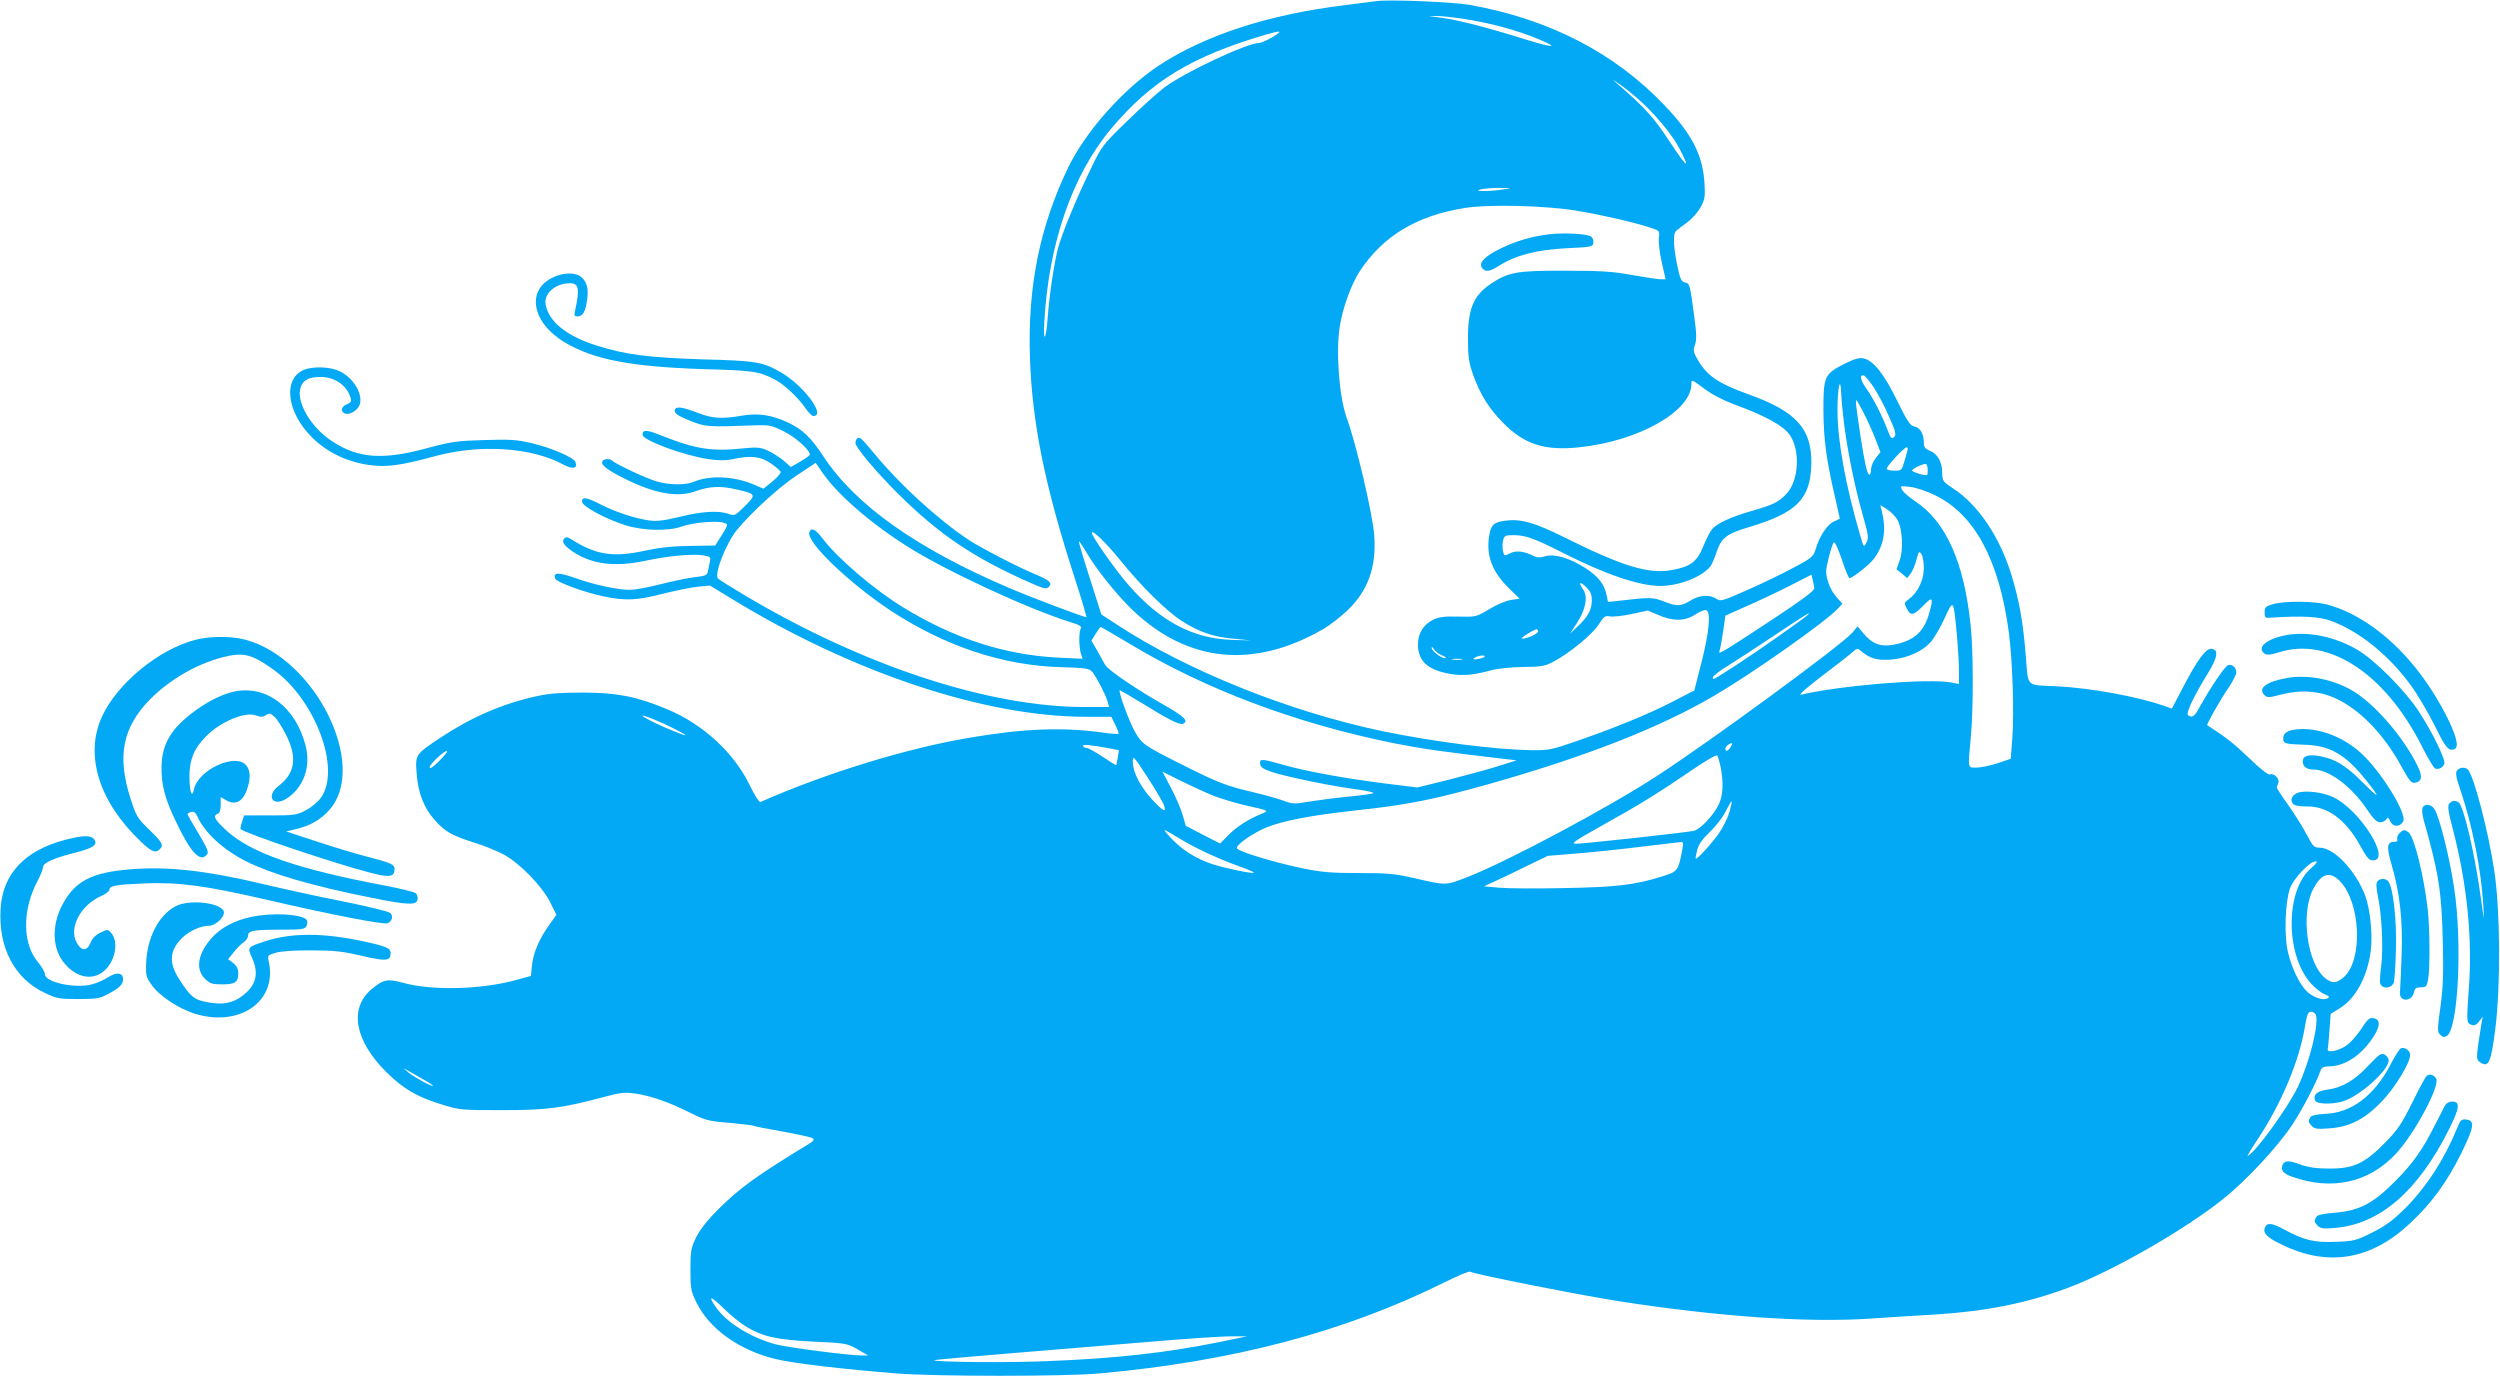 <?xml version="1.0" standalone="no"?>
<!DOCTYPE svg PUBLIC "-//W3C//DTD SVG 20010904//EN"
 "http://www.w3.org/TR/2001/REC-SVG-20010904/DTD/svg10.dtd">
<svg version="1.0" xmlns="http://www.w3.org/2000/svg"
 width="1280pt" height="705pt" viewBox="0 0 1280 705"
 preserveAspectRatio="xMidYMid meet">
<g transform="translate(0,705) scale(0.1,-0.1)"
fill="#03a9f4" stroke="none">
<path d="M7045 7044 c-16 -2 -86 -11 -155 -20 -393 -47 -723 -155 -959 -311
-184 -123 -376 -340 -465 -527 -143 -300 -204 -603 -193 -961 11 -341 77 -665
231 -1139 35 -108 61 -196 58 -196 -14 0 -292 105 -396 150 -473 202 -786 424
-950 673 -64 98 -109 140 -182 174 -85 39 -153 49 -234 35 -104 -18 -152 -15
-227 14 -86 33 -118 36 -118 10 0 -14 19 -26 75 -49 80 -33 97 -34 325 -25 85
3 94 1 157 -30 64 -31 144 -105 133 -122 -3 -5 -25 -20 -50 -35 l-46 -26 -36
32 c-21 17 -57 41 -82 52 -38 17 -55 18 -120 12 -161 -18 -248 -5 -414 61 -87
35 -107 36 -107 8 0 -28 207 -105 338 -125 52 -7 86 -8 123 0 92 20 141 15
195 -21 26 -18 49 -38 51 -44 2 -6 -17 -28 -42 -49 l-46 -37 -47 20 c-101 44
-226 50 -308 16 -44 -19 -128 -18 -195 2 -53 16 -205 87 -224 105 -12 12 -42
11 -50 -2 -12 -18 23 -45 118 -92 149 -74 265 -95 355 -63 73 26 127 29 204
12 111 -25 112 -27 52 -87 -50 -50 -53 -51 -84 -40 -52 18 -137 13 -249 -15
-79 -19 -116 -24 -155 -19 -73 10 -171 42 -248 81 -77 39 -98 42 -98 15 0 -23
122 -89 225 -121 89 -28 220 -30 285 -6 52 20 185 32 217 19 22 -8 22 -8 -11
-62 l-34 -54 -128 -2 c-90 -1 -161 -9 -234 -25 -161 -35 -248 -21 -372 57 -19
13 -30 15 -38 7 -16 -16 -4 -36 38 -65 98 -68 218 -84 377 -50 116 25 246 37
299 27 33 -6 36 -9 30 -34 -3 -15 -7 -37 -10 -49 -3 -18 -13 -22 -66 -28 -35
-4 -113 -20 -175 -36 -62 -16 -133 -29 -158 -29 -63 0 -180 25 -282 61 -85 30
-113 29 -100 -4 7 -18 151 -71 250 -91 109 -23 170 -20 301 14 63 16 143 32
178 36 l63 6 105 -64 c621 -381 1301 -608 1822 -608 l128 0 20 -41 c12 -23 19
-43 17 -46 -3 -2 -38 0 -79 6 -205 29 -405 21 -677 -25 -326 -54 -742 -182
-1077 -330 -7 -3 -31 35 -57 89 -80 164 -240 311 -422 386 -153 64 -252 84
-425 85 -116 0 -176 -4 -240 -18 -175 -38 -333 -106 -495 -213 -128 -85 -129
-87 -122 -180 7 -102 37 -180 94 -243 53 -59 85 -77 203 -115 47 -14 112 -41
145 -58 83 -43 201 -164 242 -247 l32 -64 -36 -50 c-51 -71 -82 -142 -89 -207
l-6 -56 -77 -21 c-180 -49 -430 -55 -577 -14 -81 22 -103 17 -162 -33 -116
-98 -86 -264 77 -425 87 -86 156 -126 286 -166 86 -27 99 -28 305 -28 230 0
308 10 528 69 79 21 102 24 155 16 80 -12 170 -43 278 -97 80 -40 96 -44 203
-53 64 -6 120 -12 124 -15 4 -3 73 -16 152 -30 79 -14 148 -30 153 -35 6 -6 0
-15 -14 -23 -276 -168 -362 -230 -475 -343 -52 -52 -90 -101 -110 -140 -26
-55 -29 -69 -29 -165 0 -99 2 -110 32 -171 66 -134 220 -243 403 -287 87 -22
346 -52 620 -74 201 -16 864 -16 1040 0 684 62 1252 212 1763 465 70 35 130
60 134 56 11 -11 576 -123 773 -153 506 -78 956 -109 1280 -87 91 6 239 16
330 21 260 16 468 58 680 137 227 85 600 299 796 457 117 94 274 263 349 375
54 82 125 218 148 284 4 11 17 17 38 17 83 0 166 54 228 147 36 54 40 89 11
98 -27 8 -34 3 -76 -61 -21 -31 -53 -66 -73 -79 -43 -28 -98 -37 -93 -16 2 8
6 52 9 97 l6 83 47 29 c81 50 140 160 158 290 11 80 -2 216 -28 286 -49 129
-160 246 -234 246 -28 0 -34 6 -65 66 -19 36 -62 105 -95 152 -34 47 -60 88
-59 91 1 3 4 13 8 22 8 21 -22 52 -43 44 -9 -3 -46 25 -107 84 -76 73 -116
105 -214 168 -5 3 66 129 111 195 21 31 38 66 38 76 0 25 -23 44 -43 36 -16
-6 -88 -112 -143 -211 -29 -53 -38 -60 -61 -45 -13 9 29 98 104 219 48 79 53
116 16 121 -28 4 -71 -53 -147 -199 l-56 -107 -39 14 c-140 48 -374 91 -546
100 -167 8 -149 -9 -163 157 -14 173 -33 280 -73 412 -60 196 -171 361 -299
444 -53 35 -55 38 -56 82 0 55 -25 97 -65 112 -22 9 -29 18 -29 39 0 46 -18
78 -47 84 -24 5 -36 24 -90 133 -66 136 -120 204 -171 216 -23 5 -46 -2 -101
-29 -100 -51 -106 -65 -105 -241 1 -145 15 -251 60 -443 13 -57 24 -105 24
-107 0 -1 -14 -8 -30 -15 -34 -14 -75 -76 -94 -142 -12 -38 -19 -45 -112 -94
-54 -29 -160 -81 -236 -114 -130 -58 -139 -60 -160 -46 -33 23 -87 20 -133 -9
-49 -30 -70 -31 -137 -4 -54 21 -70 22 -229 3 l-56 -6 -7 33 c-10 56 -42 97
-108 140 -81 52 -159 75 -206 61 -27 -8 -41 -8 -61 2 -47 24 -89 29 -120 13
-29 -15 -30 -14 -36 13 -3 15 -3 39 1 54 6 23 11 26 54 26 60 0 105 -16 249
-89 220 -112 394 -171 502 -171 94 0 214 46 256 100 7 8 20 39 30 68 25 77 50
98 167 133 248 74 317 145 320 328 2 176 -77 264 -319 351 -158 57 -214 95
-262 177 -23 40 -25 49 -15 77 9 25 9 56 -3 142 -23 172 -23 171 -48 178 -19
4 -25 18 -40 89 -20 100 -22 162 -4 176 6 6 32 25 56 43 25 18 55 53 69 78 21
39 23 55 19 120 -8 144 -63 252 -202 398 -257 271 -592 444 -1000 517 -87 15
-415 29 -480 19z m439 -89 c141 -21 279 -58 392 -105 109 -45 81 -47 -55 -5
-235 73 -375 108 -471 118 l-35 4 35 1 c19 1 79 -5 134 -13z m-969 -95 c-27
-16 -58 -30 -68 -30 -63 0 -387 -153 -487 -229 -36 -28 -122 -105 -191 -173
-123 -119 -128 -126 -182 -238 -77 -158 -153 -343 -171 -415 -20 -78 -43 -235
-52 -353 -8 -115 -24 -132 -17 -20 22 402 144 753 342 989 207 246 412 370
796 483 77 22 85 19 30 -14z m1869 -314 c80 -68 176 -183 213 -253 61 -116 42
-105 -45 27 -84 128 -125 173 -257 289 -42 36 -44 39 -10 15 22 -15 67 -50 99
-78z m-689 -466 c-27 -5 -70 -8 -95 -8 -37 0 -40 1 -20 8 14 4 57 8 95 8 70
-1 70 -1 20 -8z m384 -110 c126 -21 287 -58 372 -86 46 -15 47 -16 42 -52 -2
-20 4 -76 15 -124 l20 -88 -25 0 c-14 0 -80 10 -147 22 -99 18 -160 22 -341
22 -246 1 -293 -7 -382 -67 -90 -61 -118 -129 -117 -287 0 -87 5 -118 26 -178
36 -101 82 -175 154 -247 109 -111 214 -144 391 -125 304 32 573 185 573 324
0 25 1 24 63 -22 41 -31 96 -60 157 -83 157 -57 250 -108 283 -155 56 -80 47
-236 -16 -302 -42 -44 -65 -55 -178 -88 -105 -30 -175 -62 -202 -92 -10 -11
-31 -51 -46 -89 -32 -79 -66 -105 -163 -122 -119 -21 -252 20 -553 170 -149
74 -220 94 -298 83 -59 -7 -74 -22 -83 -80 -15 -100 16 -182 101 -265 l55 -54
-44 -7 c-24 -3 -74 -24 -111 -47 -67 -40 -68 -40 -159 -38 -73 2 -99 -2 -130
-17 -49 -25 -76 -69 -76 -126 0 -86 51 -131 168 -151 63 -10 118 -5 202 18 32
9 102 17 165 18 97 1 116 4 160 28 80 42 197 138 230 189 26 41 33 47 57 42
15 -3 65 2 111 12 l84 18 54 -23 c75 -33 137 -32 189 3 23 15 48 25 56 22 25
-9 15 -112 -24 -266 l-37 -145 -110 -57 c-123 -64 -305 -138 -500 -205 -121
-42 -137 -45 -225 -44 -186 3 -498 43 -760 97 -478 100 -1002 310 -1363 547
l-78 51 -59 185 c-33 102 -58 187 -56 189 2 2 18 -22 36 -52 46 -82 158 -222
236 -297 284 -272 621 -306 979 -100 33 19 88 62 123 95 107 102 150 223 138
386 -8 109 -93 470 -140 598 -40 107 -58 350 -35 478 17 99 59 211 102 277
119 179 289 282 535 322 124 20 419 13 581 -15z m1513 -901 c20 -30 56 -96 78
-148 36 -81 40 -95 28 -108 -13 -12 -17 -8 -33 34 -27 72 -73 163 -109 213
-31 43 -37 75 -12 67 6 -2 28 -28 48 -58z m-151 -184 c17 -139 57 -336 95
-467 30 -107 33 -122 20 -146 -13 -26 -14 -25 -31 34 -75 257 -116 480 -117
638 -1 115 15 194 19 91 1 -33 8 -100 14 -150z m105 43 c20 -40 47 -100 59
-133 l23 -60 -24 -30 c-13 -17 -24 -42 -24 -57 0 -16 -4 -28 -9 -28 -11 0 -24
59 -46 201 -23 157 -26 179 -20 179 3 0 21 -33 41 -72z m220 -185 c-2 -10 -10
-37 -17 -60 -12 -41 -14 -43 -51 -43 -21 0 -38 5 -38 10 0 14 90 110 102 110
5 0 7 -8 4 -17z m-5562 -103 c74 -113 245 -263 437 -385 194 -124 622 -323
842 -391 46 -14 56 -21 50 -33 -10 -21 -9 -99 2 -130 l8 -24 -126 6 c-273 14
-533 98 -794 258 -147 90 -332 248 -410 350 -38 50 -59 61 -69 34 -19 -48 204
-261 417 -402 280 -183 575 -281 874 -289 130 -4 141 -6 159 -26 22 -28 66
-113 77 -150 l8 -28 -124 0 c-493 0 -1133 210 -1742 572 -72 43 -134 82 -138
87 -17 29 44 182 99 249 76 91 209 213 301 275 55 36 101 67 101 67 1 0 13
-18 28 -40z m5666 1 c0 -28 0 -28 -40 -18 -22 6 -40 14 -40 18 0 10 63 38 72
33 4 -3 8 -18 8 -33z m40 -128 c201 -98 326 -333 375 -699 19 -143 28 -412 18
-544 l-8 -105 -65 -22 c-36 -12 -84 -22 -107 -23 -50 0 -48 -11 -32 160 13
144 13 443 -2 575 -34 319 -127 526 -284 629 -30 20 -60 46 -66 58 -11 21 -10
21 42 15 31 -4 86 -22 129 -44z m-196 -123 c26 -44 33 -152 12 -210 l-16 -45
28 -22 27 -23 17 23 c10 12 23 44 30 70 11 43 14 47 25 31 7 -10 13 -42 13
-73 0 -61 -31 -125 -76 -158 -26 -19 -26 -20 -10 -51 20 -38 34 -34 91 25 41
42 45 31 20 -55 -27 -90 -79 -134 -180 -153 -66 -12 -110 4 -155 59 l-29 35
-27 -32 c-50 -60 -718 -550 -999 -733 -248 -162 -764 -437 -968 -517 -119 -46
-107 -46 -285 -5 -88 20 -130 24 -274 24 -144 0 -190 4 -293 25 -147 31 -327
86 -332 102 -6 17 82 78 152 107 85 34 231 62 450 86 273 29 406 56 700 139
493 140 869 288 1147 452 196 115 567 377 627 442 l24 26 -31 35 c-30 34 -52
90 -52 131 0 28 29 138 39 148 5 5 23 -34 41 -87 17 -53 35 -96 39 -96 16 0
103 69 126 100 52 70 64 147 39 247 l-7 27 34 -21 c19 -12 43 -36 53 -53z
m-3977 -210 c104 -129 235 -259 312 -308 88 -57 161 -83 266 -92 l90 -9 -100
3 c-198 7 -365 95 -527 281 -67 76 -188 249 -188 267 0 20 76 -54 147 -142z
m3552 -142 c1 -12 -59 -57 -186 -141 -272 -180 -307 -201 -300 -183 4 9 12 54
19 100 l12 84 105 47 c58 25 158 72 221 104 l115 59 6 -27 c4 -14 7 -34 8 -43z
m-1139 -60 c0 -50 -18 -83 -70 -133 l-42 -40 37 57 c44 68 56 133 31 169 -26
38 -18 45 14 14 23 -22 30 -38 30 -67z m1869 -177 c6 -66 11 -149 11 -186 l0
-67 -42 8 c-119 21 -563 -15 -768 -63 -14 -3 35 40 110 97 74 56 145 111 157
123 21 18 24 19 40 5 45 -39 85 -51 156 -45 85 7 164 44 206 94 16 20 47 73
68 119 45 98 45 97 62 -85z m-764 100 c-27 -24 -253 -183 -350 -246 -142 -92
-135 -88 -135 -73 0 7 35 34 78 60 42 26 151 97 242 158 151 101 190 125 165
101z m-3475 -145 c390 -235 852 -409 1355 -511 147 -29 250 -44 570 -81 l60
-7 -89 -28 c-49 -16 -163 -47 -254 -70 l-165 -41 -169 21 c-211 27 -407 63
-521 96 -108 31 -119 31 -115 3 2 -16 17 -26 58 -40 71 -24 307 -73 432 -89
54 -7 94 -16 90 -20 -4 -3 -63 -12 -132 -18 -69 -7 -160 -19 -202 -26 -71 -12
-81 -12 -128 6 -28 10 -99 30 -158 44 -134 31 -181 50 -362 141 -196 99 -203
104 -240 169 -28 49 -85 204 -77 211 1 1 49 -27 107 -62 137 -85 199 -117 216
-110 31 12 9 36 -78 86 -159 90 -307 190 -321 218 -8 15 -27 48 -41 74 l-28
48 22 35 c12 19 23 35 26 35 2 0 67 -38 144 -84z m2095 64 c7 -11 -53 -40 -82
-40 -13 0 41 36 74 49 1 1 5 -4 8 -9z m-491 -126 c17 -7 24 -13 15 -14 -20 0
-69 37 -69 53 0 7 5 4 11 -6 6 -11 25 -25 43 -33z m215 -8 c-11 -9 -63 -17
-54 -8 6 6 19 12 30 14 20 4 32 1 24 -6z m-116 -13 c-13 -2 -33 -2 -45 0 -13
2 -3 4 22 4 25 0 35 -2 23 -4z m-4033 -353 c33 -17 60 -32 60 -34 0 -6 -114
41 -172 70 -27 14 -48 26 -48 29 0 7 91 -30 160 -65z m5407 -100 c-10 -14 -17
-18 -22 -10 -4 6 1 17 11 25 25 18 30 11 11 -15z m-3180 -1 l52 -10 -6 -37
c-3 -20 -7 -38 -8 -40 -1 -1 -32 18 -69 43 -37 25 -74 45 -81 45 -8 0 -17 5
-20 10 -7 11 33 7 132 -11z m-3430 -67 c-31 -31 -47 -41 -47 -30 0 16 81 91
89 82 3 -3 -16 -26 -42 -52z m6563 -31 c15 -80 12 -141 -9 -188 -26 -56 -96
-130 -129 -137 -43 -9 -563 -66 -602 -66 -30 0 -12 12 130 92 190 105 296 171
464 286 66 45 123 79 128 74 4 -4 12 -32 18 -61z m-2851 -192 c14 -42 0 -36
-57 24 -61 65 -102 143 -102 194 0 37 2 36 75 -76 40 -62 78 -126 84 -142z
m253 47 c36 -14 106 -35 155 -47 137 -31 133 -29 87 -48 -64 -26 -126 -66
-168 -110 l-39 -40 -88 45 -88 46 -16 56 c-9 31 -36 94 -60 139 l-43 82 96
-48 c53 -26 127 -60 164 -75z m2643 -83 c-8 -28 -31 -75 -51 -105 -38 -55
-115 -140 -122 -134 -2 2 2 22 8 45 7 28 27 56 65 92 30 29 67 76 81 106 15
29 28 52 30 50 2 -2 -3 -26 -11 -54z m-2818 -135 c80 -49 198 -104 306 -143
42 -15 77 -30 77 -32 0 -7 -74 6 -165 29 -100 24 -185 71 -250 137 -27 28 -46
51 -42 51 4 0 37 -19 74 -42z m2577 -55 c-21 -112 -23 -115 -103 -140 -140
-44 -233 -55 -503 -60 -142 -3 -292 -2 -334 2 l-76 7 54 25 c29 13 103 48 163
78 l110 53 145 12 c80 6 231 22 335 35 105 12 196 23 203 24 10 1 11 -9 6 -36z
m3219 -98 c-132 -112 -133 -439 -3 -588 22 -24 53 -50 71 -57 26 -11 28 -15
15 -22 -23 -13 -77 7 -109 40 -37 39 -74 118 -93 198 -20 86 -14 256 11 326
18 50 101 138 131 138 12 0 5 -11 -23 -35z m145 -64 c110 -110 122 -410 20
-496 -36 -30 -57 -31 -92 -4 -93 73 -128 329 -63 456 41 80 84 94 135 44z
m-121 -687 c17 -45 -31 -239 -91 -367 -51 -107 -220 -341 -258 -355 -4 -2 19
37 52 86 119 179 213 401 241 575 11 63 16 77 31 77 10 0 21 -7 25 -16z
m-9677 -338 c25 -14 41 -26 37 -26 -15 0 -102 48 -127 70 l-25 22 35 -20 c19
-11 55 -32 80 -46z m1635 -1255 c86 -54 161 -71 350 -80 166 -8 172 -9 225
-39 l55 -32 -35 0 c-62 0 -371 40 -434 56 -125 32 -250 108 -307 186 -47 66
-33 67 34 1 34 -34 85 -75 112 -92z m2430 -82 c-278 -56 -529 -84 -882 -98
-198 -9 -590 -5 -580 5 2 2 172 17 378 34 206 17 527 44 714 59 187 16 378 29
425 29 l85 0 -140 -29z"/>
<path d="M7928 5850 c-87 -11 -167 -34 -244 -72 -79 -38 -113 -72 -98 -96 17
-27 38 -25 90 8 86 54 192 81 344 89 127 6 135 7 138 27 2 11 -3 26 -10 32
-19 15 -141 22 -220 12z"/>
<path d="M2834 5631 c-141 -64 -113 -231 56 -333 148 -89 341 -126 715 -138
255 -7 281 -11 365 -55 44 -23 116 -90 152 -142 16 -24 35 -43 42 -43 67 0
-48 155 -165 223 -94 54 -126 60 -399 67 -279 9 -398 24 -546 71 -152 48 -243
121 -260 208 -12 57 49 111 125 111 45 0 50 -31 25 -142 -5 -24 -3 -28 14 -28
26 0 40 25 48 84 8 56 0 90 -28 116 -28 26 -89 26 -144 1z"/>
<path d="M1555 5156 c-108 -47 -87 -216 42 -345 75 -75 177 -125 288 -141 89
-14 165 -4 341 44 231 63 495 46 657 -42 50 -27 77 -21 63 13 -9 23 -122 72
-224 96 -75 18 -109 20 -242 16 -140 -4 -169 -8 -295 -42 -224 -61 -350 -52
-482 34 -114 73 -192 210 -162 283 14 34 43 48 102 48 71 0 134 -44 152 -107
5 -18 1 -25 -19 -33 -29 -11 -35 -37 -10 -47 24 -9 63 14 75 43 20 55 -32 142
-106 175 -47 22 -136 24 -180 5z"/>
<path d="M4387 4803 c-4 -3 -7 -13 -7 -21 0 -22 103 -145 215 -257 213 -212
393 -333 685 -461 66 -29 77 -31 90 -19 19 20 4 34 -70 65 -86 35 -279 135
-342 177 -157 104 -354 285 -482 441 -67 81 -76 89 -89 75z"/>
<path d="M11635 3956 c-35 -10 -40 -15 -40 -41 0 -29 2 -30 40 -27 150 10 242
5 300 -17 145 -53 299 -178 410 -332 33 -45 87 -137 120 -203 47 -95 65 -122
83 -124 14 -2 25 3 29 14 16 41 -77 230 -184 372 -136 182 -312 313 -479 357
-69 18 -222 19 -279 1z"/>
<path d="M11710 3799 c-102 -18 -159 -63 -116 -95 13 -9 29 -8 77 7 253 79
540 -110 727 -478 31 -62 63 -115 70 -118 17 -6 39 4 47 23 8 21 -60 161 -131
270 -70 107 -225 263 -314 315 -115 67 -249 95 -360 76z"/>
<path d="M1000 3774 c-187 -48 -399 -223 -477 -391 -91 -197 -18 -436 196
-640 56 -54 77 -63 99 -41 21 21 14 34 -53 99 -61 59 -67 69 -96 158 -71 220
-42 366 100 511 99 100 237 180 368 214 108 28 150 18 261 -61 216 -154 349
-509 246 -656 -17 -24 -50 -51 -79 -66 -46 -24 -59 -26 -182 -26 l-133 0 -11
-33 c-6 -18 -9 -35 -7 -37 26 -23 476 -175 670 -225 94 -24 118 -20 118 21 0
23 -17 31 -145 64 -55 14 -170 49 -255 77 l-155 51 50 12 c73 17 127 48 172
99 200 227 -74 777 -432 871 -73 19 -182 18 -255 -1z"/>
<path d="M11712 3579 c-106 -18 -153 -52 -119 -87 15 -15 22 -15 87 2 99 26
197 19 281 -21 126 -59 249 -188 339 -356 34 -62 46 -77 63 -75 37 6 42 31 16
84 -72 150 -225 326 -340 391 -97 56 -226 80 -327 62z"/>
<path d="M1203 3510 c-61 -13 -127 -44 -197 -94 -127 -91 -177 -172 -179 -291
-1 -94 16 -161 73 -280 77 -162 125 -213 160 -170 10 12 2 31 -44 108 -31 51
-56 95 -56 99 0 3 9 8 19 11 13 3 22 -3 31 -22 37 -84 133 -172 250 -231 130
-65 335 -125 634 -185 198 -40 239 -41 244 -9 2 11 -3 26 -10 31 -7 6 -76 23
-153 38 -453 85 -687 167 -814 281 -62 57 -73 77 -46 88 10 3 15 19 15 45 l0
40 29 -17 c45 -25 81 -8 103 48 22 60 22 103 -1 131 -54 67 -248 -23 -268
-123 -10 -49 -23 -11 -23 67 0 85 23 142 83 203 73 76 202 130 257 109 24 -9
35 -9 51 1 18 12 24 11 45 -9 14 -13 40 -54 59 -92 58 -116 46 -197 -40 -262
-64 -50 -29 -108 40 -65 88 54 128 163 100 271 -50 197 -199 311 -362 279z"/>
<path d="M11740 3313 c-33 -6 -50 -21 -50 -44 0 -26 10 -29 107 -32 131 -3
211 -49 315 -179 79 -98 74 -103 -14 -15 -87 88 -141 121 -223 136 -55 10 -85
1 -85 -27 0 -27 20 -42 55 -42 78 0 192 -84 271 -200 35 -52 53 -70 70 -70 13
0 27 7 32 15 7 13 10 11 20 -10 14 -30 48 -31 66 -2 24 37 -117 265 -221 356
-99 88 -236 133 -343 114z"/>
<path d="M12580 3105 c-9 -11 -6 -32 18 -102 60 -177 106 -409 116 -583 6 -94
5 -94 -13 40 -32 230 -88 465 -113 482 -19 12 -34 10 -48 -7 -9 -11 -6 -38 19
-132 73 -281 101 -562 81 -820 -10 -138 -10 -167 2 -174 21 -14 36 -10 53 14
l17 22 -6 -30 c-3 -16 -10 -66 -17 -109 -10 -73 -9 -81 7 -93 45 -33 58 -6 80
169 28 224 25 608 -5 808 -30 200 -102 478 -134 518 -13 16 -42 15 -57 -3z"/>
<path d="M11762 2990 c-28 -12 -38 -36 -22 -55 8 -10 31 -14 71 -14 106 2 202
-69 276 -206 32 -58 43 -70 63 -70 96 0 -69 261 -205 324 -55 26 -147 36 -183
21z"/>
<path d="M12403 2913 c-3 -9 -1 -34 5 -57 78 -274 93 -369 99 -622 4 -166 2
-239 -12 -339 -16 -117 -16 -129 -1 -143 13 -13 20 -14 34 -6 58 37 80 478 37
759 -24 159 -74 360 -101 403 -17 26 -52 29 -61 5z"/>
<path d="M12285 2784 c-9 -9 -14 -23 -11 -30 3 -9 -2 -14 -13 -14 -40 0 -43
-23 -17 -114 44 -150 59 -290 52 -471 -3 -88 -7 -171 -8 -184 -6 -52 61 -53
72 0 4 19 11 24 35 24 27 0 30 4 37 40 10 60 9 258 -2 360 -20 172 -69 371
-98 393 -21 16 -27 15 -47 -4z"/>
<path d="M334 2750 c-208 -54 -321 -175 -331 -354 -12 -198 72 -357 225 -429
62 -30 75 -32 172 -32 91 0 111 3 150 24 61 32 80 50 80 77 0 35 -33 39 -77
10 -21 -13 -58 -30 -83 -36 -86 -23 -240 11 -240 52 0 11 -16 38 -35 61 -80
94 -82 266 -4 414 16 30 29 63 29 72 0 23 55 48 164 75 94 24 120 42 97 70
-17 21 -59 19 -147 -4z"/>
<path d="M666 2599 c-197 -16 -282 -60 -346 -180 -58 -109 -53 -231 13 -305
61 -70 140 -85 198 -37 58 49 78 147 40 194 -18 22 -19 22 -55 5 -25 -12 -43
-29 -52 -52 -19 -46 -48 -45 -73 3 -39 74 23 189 126 235 24 10 43 25 43 32 0
21 33 27 180 33 178 7 312 -11 639 -87 326 -75 584 -125 605 -117 23 9 31 36
15 52 -8 8 -115 34 -239 59 -124 24 -310 65 -415 90 -291 69 -486 91 -679 75z"/>
<path d="M12172 2537 c-7 -8 -6 -32 3 -77 20 -96 28 -264 17 -354 -6 -43 -8
-84 -5 -92 11 -29 55 -26 69 4 4 9 9 85 11 167 5 153 -14 322 -39 352 -13 17
-42 17 -56 0z"/>
<path d="M899 2410 c-88 -47 -147 -162 -151 -297 -2 -55 1 -68 28 -105 38 -56
138 -122 221 -148 229 -71 421 62 380 262 -8 37 -8 37 35 50 27 8 97 13 183
12 117 0 160 -5 258 -28 125 -29 147 -27 147 15 0 24 -22 34 -138 59 -207 45
-370 45 -507 0 -90 -30 -89 -29 -64 -85 32 -72 23 -128 -29 -176 -59 -55 -117
-68 -212 -48 -57 12 -76 28 -131 113 -57 87 -52 152 18 218 34 32 92 58 131
58 39 0 91 53 76 78 -27 43 -180 57 -245 22z"/>
<path d="M1284 2355 c-83 -18 -153 -55 -198 -105 -73 -81 -87 -161 -37 -211
26 -25 37 -29 88 -29 67 0 83 11 83 56 0 23 -8 39 -26 53 l-26 20 29 36 c15
20 38 42 51 51 12 8 22 23 22 33 0 26 26 31 167 31 108 0 123 2 132 18 5 10 6
24 2 31 -20 31 -177 40 -287 16z"/>
<path d="M12293 1683 c-7 -3 -32 -41 -55 -86 -82 -157 -199 -245 -333 -250
-45 -2 -69 -8 -76 -17 -12 -21 -11 -26 8 -46 14 -14 30 -16 92 -11 104 8 181
48 269 141 67 71 142 195 142 235 0 22 -27 41 -47 34z"/>
<path d="M12127 1595 c-69 -75 -137 -115 -211 -124 -51 -6 -74 -26 -63 -55 7
-19 80 -22 139 -6 86 24 238 159 238 211 0 10 -9 23 -20 29 -18 10 -28 3 -83
-55z"/>
<path d="M12425 1542 c-6 -4 -39 -65 -74 -137 -56 -112 -75 -140 -141 -207
-104 -106 -162 -132 -285 -131 -65 0 -106 6 -148 21 -59 22 -81 21 -91 -4 -10
-25 5 -43 47 -58 205 -74 397 -32 536 119 96 104 226 349 204 383 -12 19 -33
26 -48 14z"/>
<path d="M12520 1393 c-5 -10 -29 -56 -53 -103 -65 -129 -113 -197 -207 -291
-111 -112 -182 -148 -305 -158 -59 -5 -89 -11 -95 -21 -13 -21 -12 -26 7 -46
14 -14 29 -16 89 -11 230 20 424 188 583 505 55 111 59 142 15 142 -13 0 -28
-8 -34 -17z"/>
<path d="M12578 1268 c-65 -157 -156 -297 -264 -405 -64 -63 -101 -90 -169
-124 -82 -41 -94 -44 -185 -47 -111 -5 -164 8 -267 64 -63 34 -86 35 -97 8
-11 -28 12 -51 88 -87 235 -115 457 -78 657 111 110 103 188 210 261 358 66
134 71 167 25 172 -25 3 -30 -2 -49 -50z"/>
</g>
</svg>

